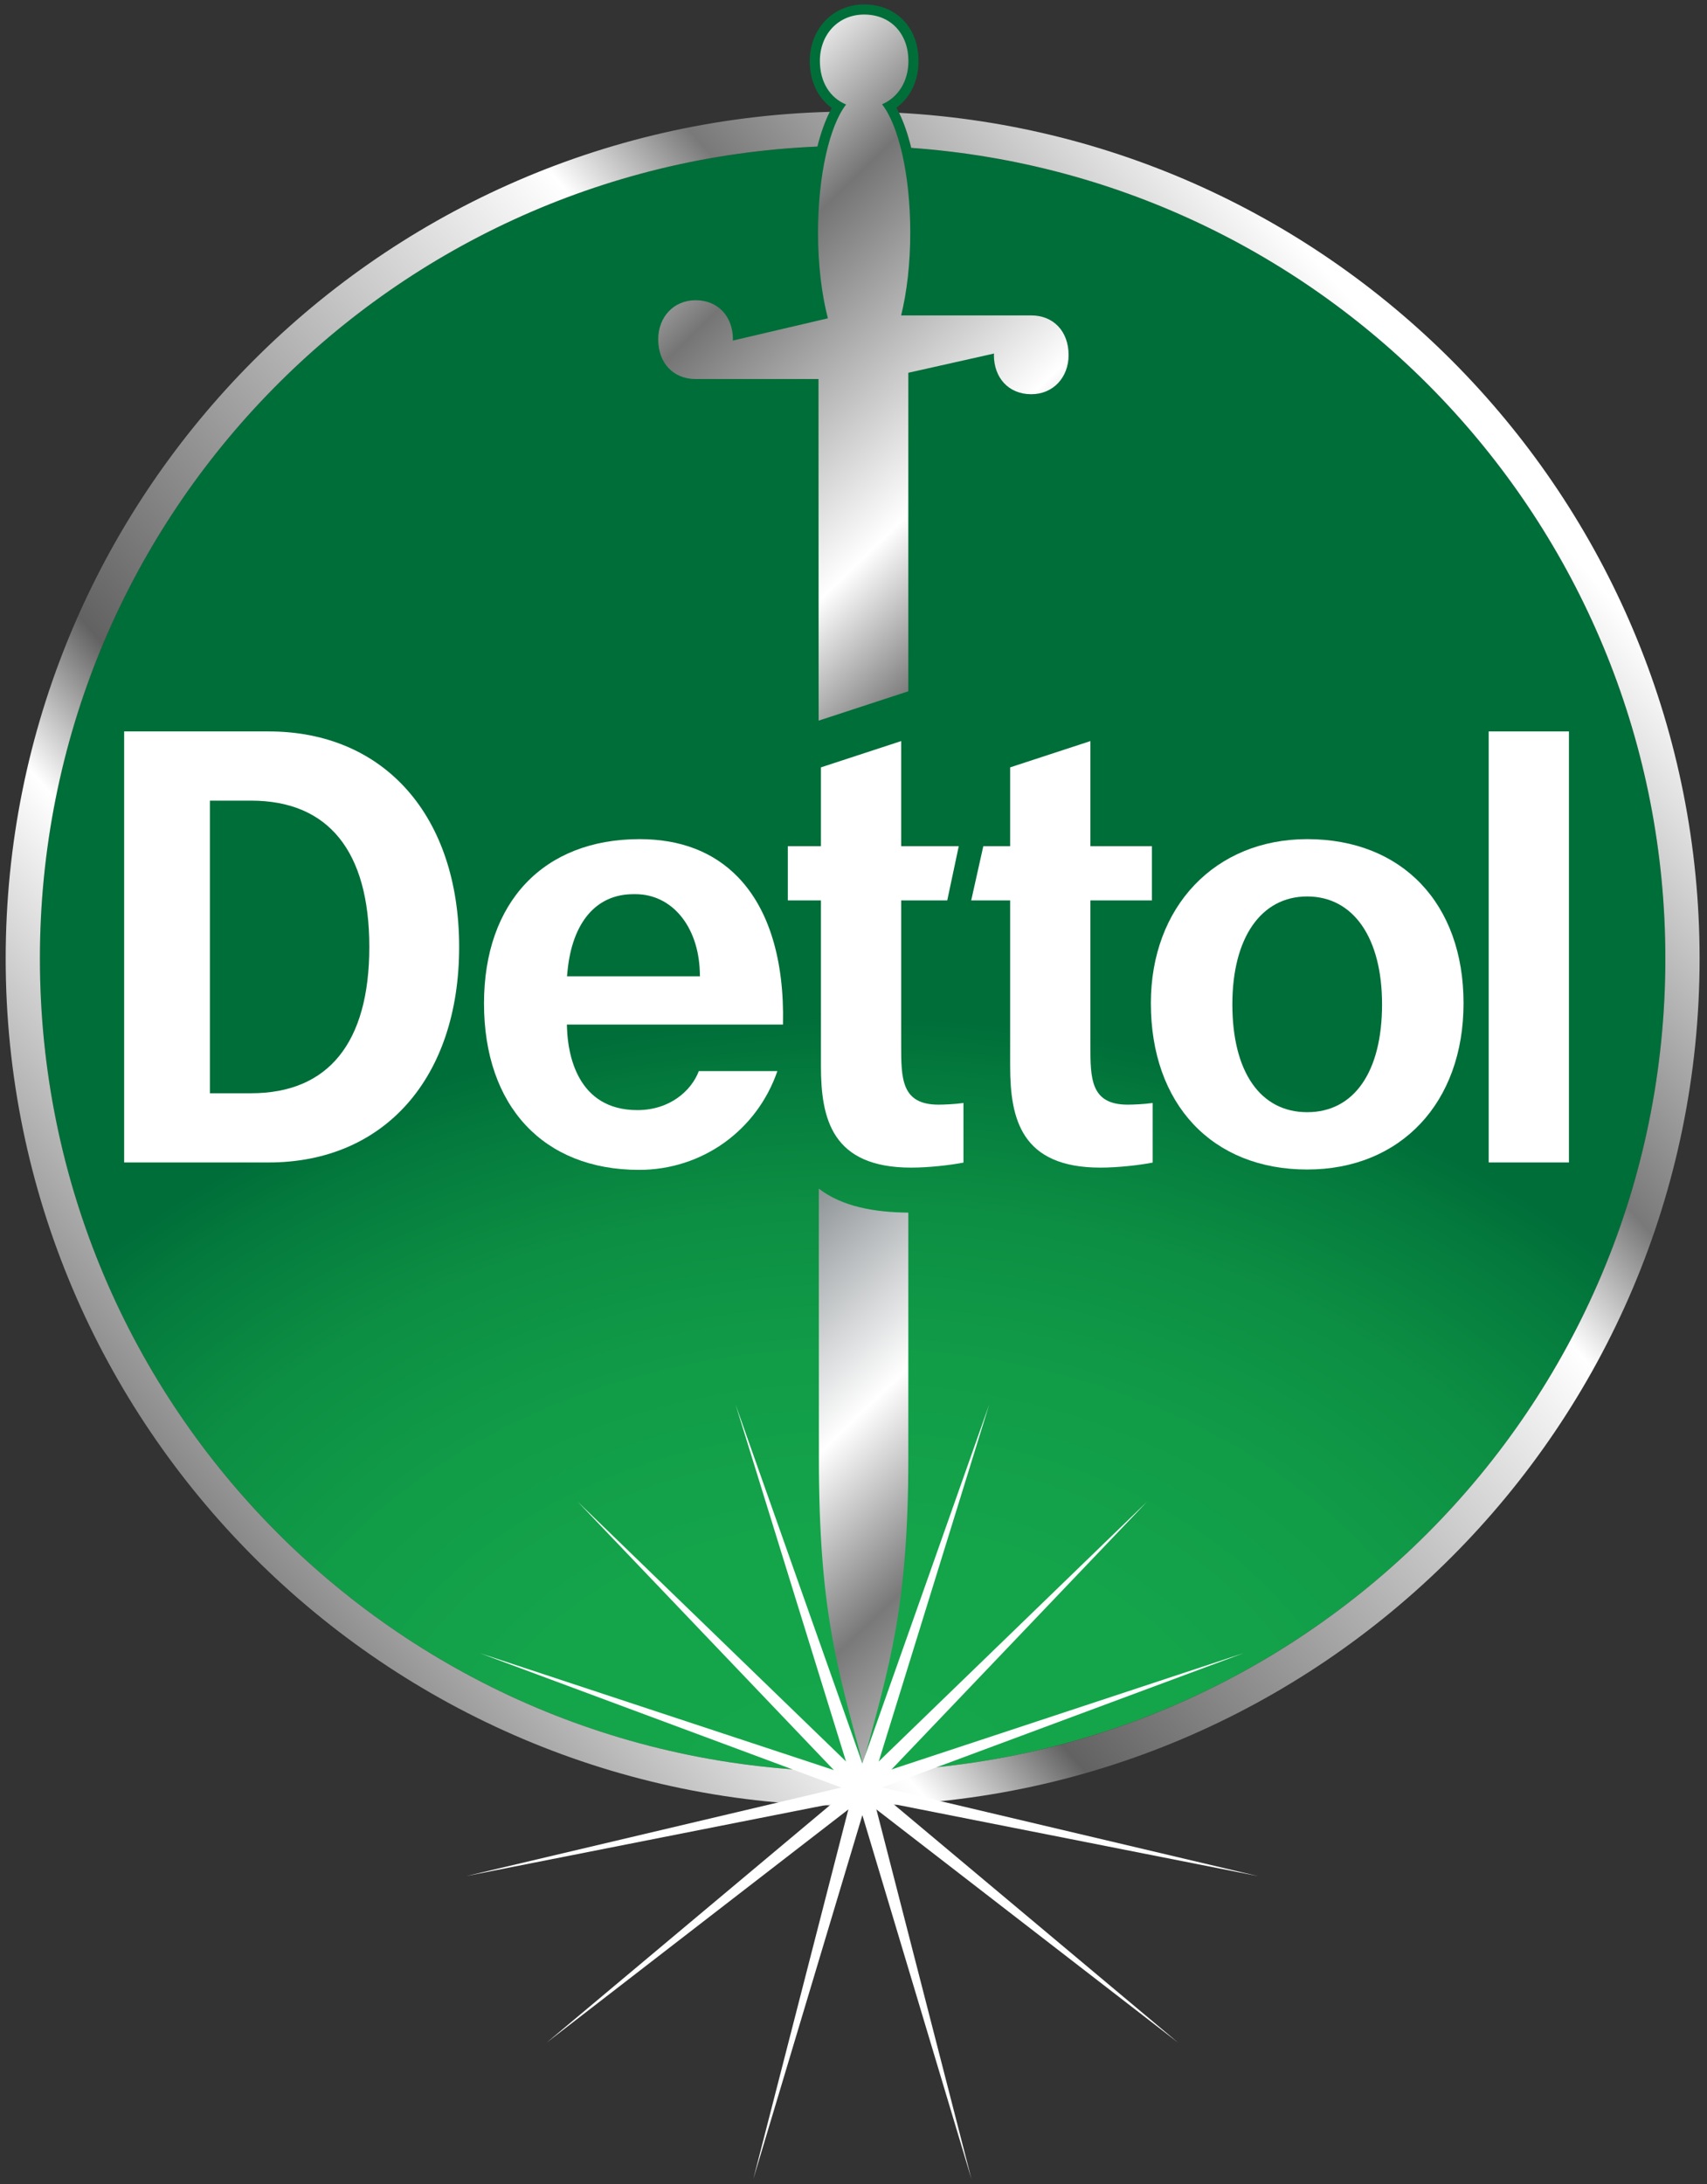 <svg width="179" height="229" viewBox="0 0 179 229" fill="none" xmlns="http://www.w3.org/2000/svg">
<rect x="0" y="0" width="179" height="229" fill="#333333" stroke="none"/>
<path d="M95.552 15.503C95.208 14.093 94.782 12.848 94.28 11.828C94.189 11.643 94.095 11.465 93.999 11.294C95.472 10.221 96.32 8.465 96.32 6.39C96.32 2.901 93.975 0.464 90.617 0.464C87.366 0.464 84.914 3.011 84.914 6.39C84.914 8.501 85.756 10.267 87.217 11.326C87.146 11.454 87.077 11.59 87.009 11.726C86.501 12.732 86.065 13.962 85.715 15.365C40.36 17.299 4.182 54.674 4.182 100.505C4.182 147.573 42.339 185.729 89.408 185.729C136.476 185.729 174.633 147.573 174.633 100.505C174.634 55.503 139.753 18.651 95.552 15.503Z" fill="url(#paint0_radial_619_156)"/>
<path d="M94.28 11.828C94.781 12.847 95.208 14.092 95.552 15.502C139.753 18.651 174.634 55.503 174.634 100.505C174.634 147.573 136.478 185.729 89.409 185.729C42.34 185.729 4.184 147.573 4.184 100.505C4.184 54.674 40.361 17.299 85.716 15.365C86.067 13.962 86.502 12.732 87.01 11.726C39.143 13.002 0.596 52.336 0.596 100.505C0.596 149.477 40.437 189.318 89.409 189.318C138.381 189.318 178.223 149.477 178.223 100.505C178.223 53.168 140.995 14.366 94.28 11.828Z" fill="url(#paint1_linear_619_156)"/>
<path d="M137.076 122.615C127.118 122.615 120.682 115.772 120.682 105.182C120.682 95.052 127.424 87.978 137.076 87.978C147.035 87.978 153.471 94.731 153.471 105.182C153.471 115.609 146.883 122.615 137.076 122.615ZM137.076 93.988C132.236 93.988 129.228 98.321 129.228 105.297C129.228 112.378 132.163 116.605 137.076 116.605C141.99 116.605 144.925 112.378 144.925 105.297C144.925 98.321 141.917 93.988 137.076 93.988Z" fill="white"/>
<path d="M13.019 121.877V76.685H28.171C40.306 76.685 48.147 85.554 48.147 99.281C48.147 113.008 40.306 121.877 28.171 121.877H13.019ZM22.012 114.62H26.325C34.439 114.62 38.727 109.316 38.727 99.281C38.727 89.246 34.438 83.942 26.325 83.942H22.012V114.62Z" fill="white"/>
<path d="M95.552 122.417C87.232 122.417 86.085 117.297 86.085 111.763V94.4H82.613V88.716H86.085V80.453L94.498 77.697V88.716H100.538L99.331 94.4H94.499V109.56C94.499 113.055 94.499 115.815 98.416 115.815C99.019 115.815 100.104 115.767 101.031 115.641V121.888C99.687 122.155 97.383 122.417 95.552 122.417Z" fill="white"/>
<path d="M115.394 122.417C107.074 122.417 105.927 117.297 105.927 111.763V94.4H101.843L103.112 88.716H105.927V80.453L114.341 77.697V88.716H120.794V94.4H114.341V109.56C114.341 113.055 114.341 115.815 118.258 115.815C118.861 115.815 119.946 115.767 120.873 115.641V121.888C119.529 122.155 117.225 122.417 115.394 122.417Z" fill="white"/>
<path d="M164.522 76.685H156.108V121.877H164.522V76.685Z" fill="white"/>
<path d="M67.012 122.653C56.984 122.653 50.754 115.967 50.754 105.204C50.754 94.579 57.006 87.978 67.071 87.978C71.363 87.978 74.836 89.321 77.397 91.971C80.632 95.319 82.256 100.653 82.105 107.417H59.443L59.465 107.94C59.571 110.48 60.503 116.387 66.836 116.387C70.261 116.387 72.517 114.331 73.279 112.297H81.517C79.375 118.519 73.628 122.653 67.012 122.653ZM66.408 93.749C62.527 93.749 60.013 96.686 59.511 101.807L59.457 102.359H73.4L73.382 101.838C73.212 97.075 70.435 93.748 66.628 93.748L66.408 93.749Z" fill="white"/>
<path d="M85.872 152.838C85.872 168.514 87.707 174.583 90.489 184.949C93.27 174.583 95.248 168.514 95.248 152.838V127.136C91.784 127.105 88.337 126.53 85.862 124.622L85.872 152.838ZM108.14 33.069H94.495C95.094 30.641 95.452 27.642 95.452 24.383C95.452 18.334 94.232 13.146 92.494 10.936C94.135 10.232 95.258 8.589 95.258 6.39C95.258 3.614 93.477 1.526 90.617 1.526C87.893 1.526 85.976 3.614 85.976 6.39C85.976 8.608 87.041 10.264 88.724 10.957C86.995 13.18 85.782 18.353 85.782 24.383C85.782 27.778 86.17 30.894 86.814 33.373L76.844 35.706C76.845 35.663 76.855 35.625 76.855 35.582C76.855 33.239 75.352 31.478 72.939 31.478C70.64 31.478 69.023 33.239 69.023 35.582C69.023 38.083 70.626 39.739 72.938 39.739H85.83L85.844 75.555L95.248 72.476V39.082L104.238 37.065C104.236 37.12 104.224 37.17 104.224 37.227C104.224 39.569 105.727 41.331 108.14 41.331C110.439 41.331 112.056 39.569 112.056 37.227C112.056 34.724 110.453 33.069 108.14 33.069Z" fill="url(#paint2_linear_619_156)"/>
<path d="M131.891 196.691L90.28 188.47L90.683 186.962L131.891 196.691Z" fill="white"/>
<path d="M48.904 196.691L90.516 188.47L90.114 186.962L48.904 196.691Z" fill="white"/>
<path d="M130.41 173.319L90.709 188.076L90.187 186.603L130.41 173.319Z" fill="white"/>
<path d="M50.31 173.319L90.012 188.076L90.534 186.603L50.31 173.319Z" fill="white"/>
<path d="M120.3 157.425L90.996 188.122L89.837 186.912L120.3 157.425Z" fill="white"/>
<path d="M103.723 147.273L91.176 187.814L89.599 187.248L103.723 147.273Z" fill="white"/>
<path d="M123.537 214.154L89.956 188.204L91.039 186.925L123.537 214.154Z" fill="white"/>
<path d="M101.87 228.464L89.684 187.813L91.31 187.403L101.87 228.464Z" fill="white"/>
<path d="M60.561 157.425L89.865 188.122L91.025 186.912L60.561 157.425Z" fill="white"/>
<path d="M77.138 147.273L89.685 187.814L91.263 187.248L77.138 147.273Z" fill="white"/>
<path d="M57.325 214.154L90.905 188.204L89.823 186.925L57.325 214.154Z" fill="white"/>
<path d="M78.992 228.464L91.177 187.813L89.551 187.403L78.992 228.464Z" fill="white"/>
<defs>
<radialGradient id="paint0_radial_619_156" cx="0" cy="0" r="1" gradientUnits="userSpaceOnUse" gradientTransform="translate(89.409 192.119) rotate(90) scale(85.479 111.123)">
<stop stop-color="#15A74B"/>
<stop offset="0.367" stop-color="#14A44A"/>
<stop offset="0.587" stop-color="#119C48"/>
<stop offset="0.769" stop-color="#0C8E43"/>
<stop offset="0.929" stop-color="#047A3D"/>
<stop offset="1" stop-color="#006E39"/>
</radialGradient>
<linearGradient id="paint1_linear_619_156" x1="153.324" y1="44.813" x2="17.256" y2="163.377" gradientUnits="userSpaceOnUse">
<stop stop-color="white"/>
<stop offset="0.225" stop-color="#797979"/>
<stop offset="0.302" stop-color="white"/>
<stop offset="0.678" stop-color="#626262"/>
<stop offset="0.758" stop-color="white"/>
<stop offset="0.996" stop-color="#757575"/>
</linearGradient>
<linearGradient id="paint2_linear_619_156" x1="147.834" y1="151.342" x2="37.197" y2="37.072" gradientUnits="userSpaceOnUse">
<stop stop-color="white"/>
<stop offset="0.163" stop-color="#797979"/>
<stop offset="0.266" stop-color="white"/>
<stop offset="0.402" stop-color="#858B8E"/>
<stop offset="0.568" stop-color="#626262"/>
<stop offset="0.67" stop-color="white"/>
<stop offset="0.854" stop-color="#757575"/>
<stop offset="0.956" stop-color="white"/>
</linearGradient>
</defs>
</svg>

